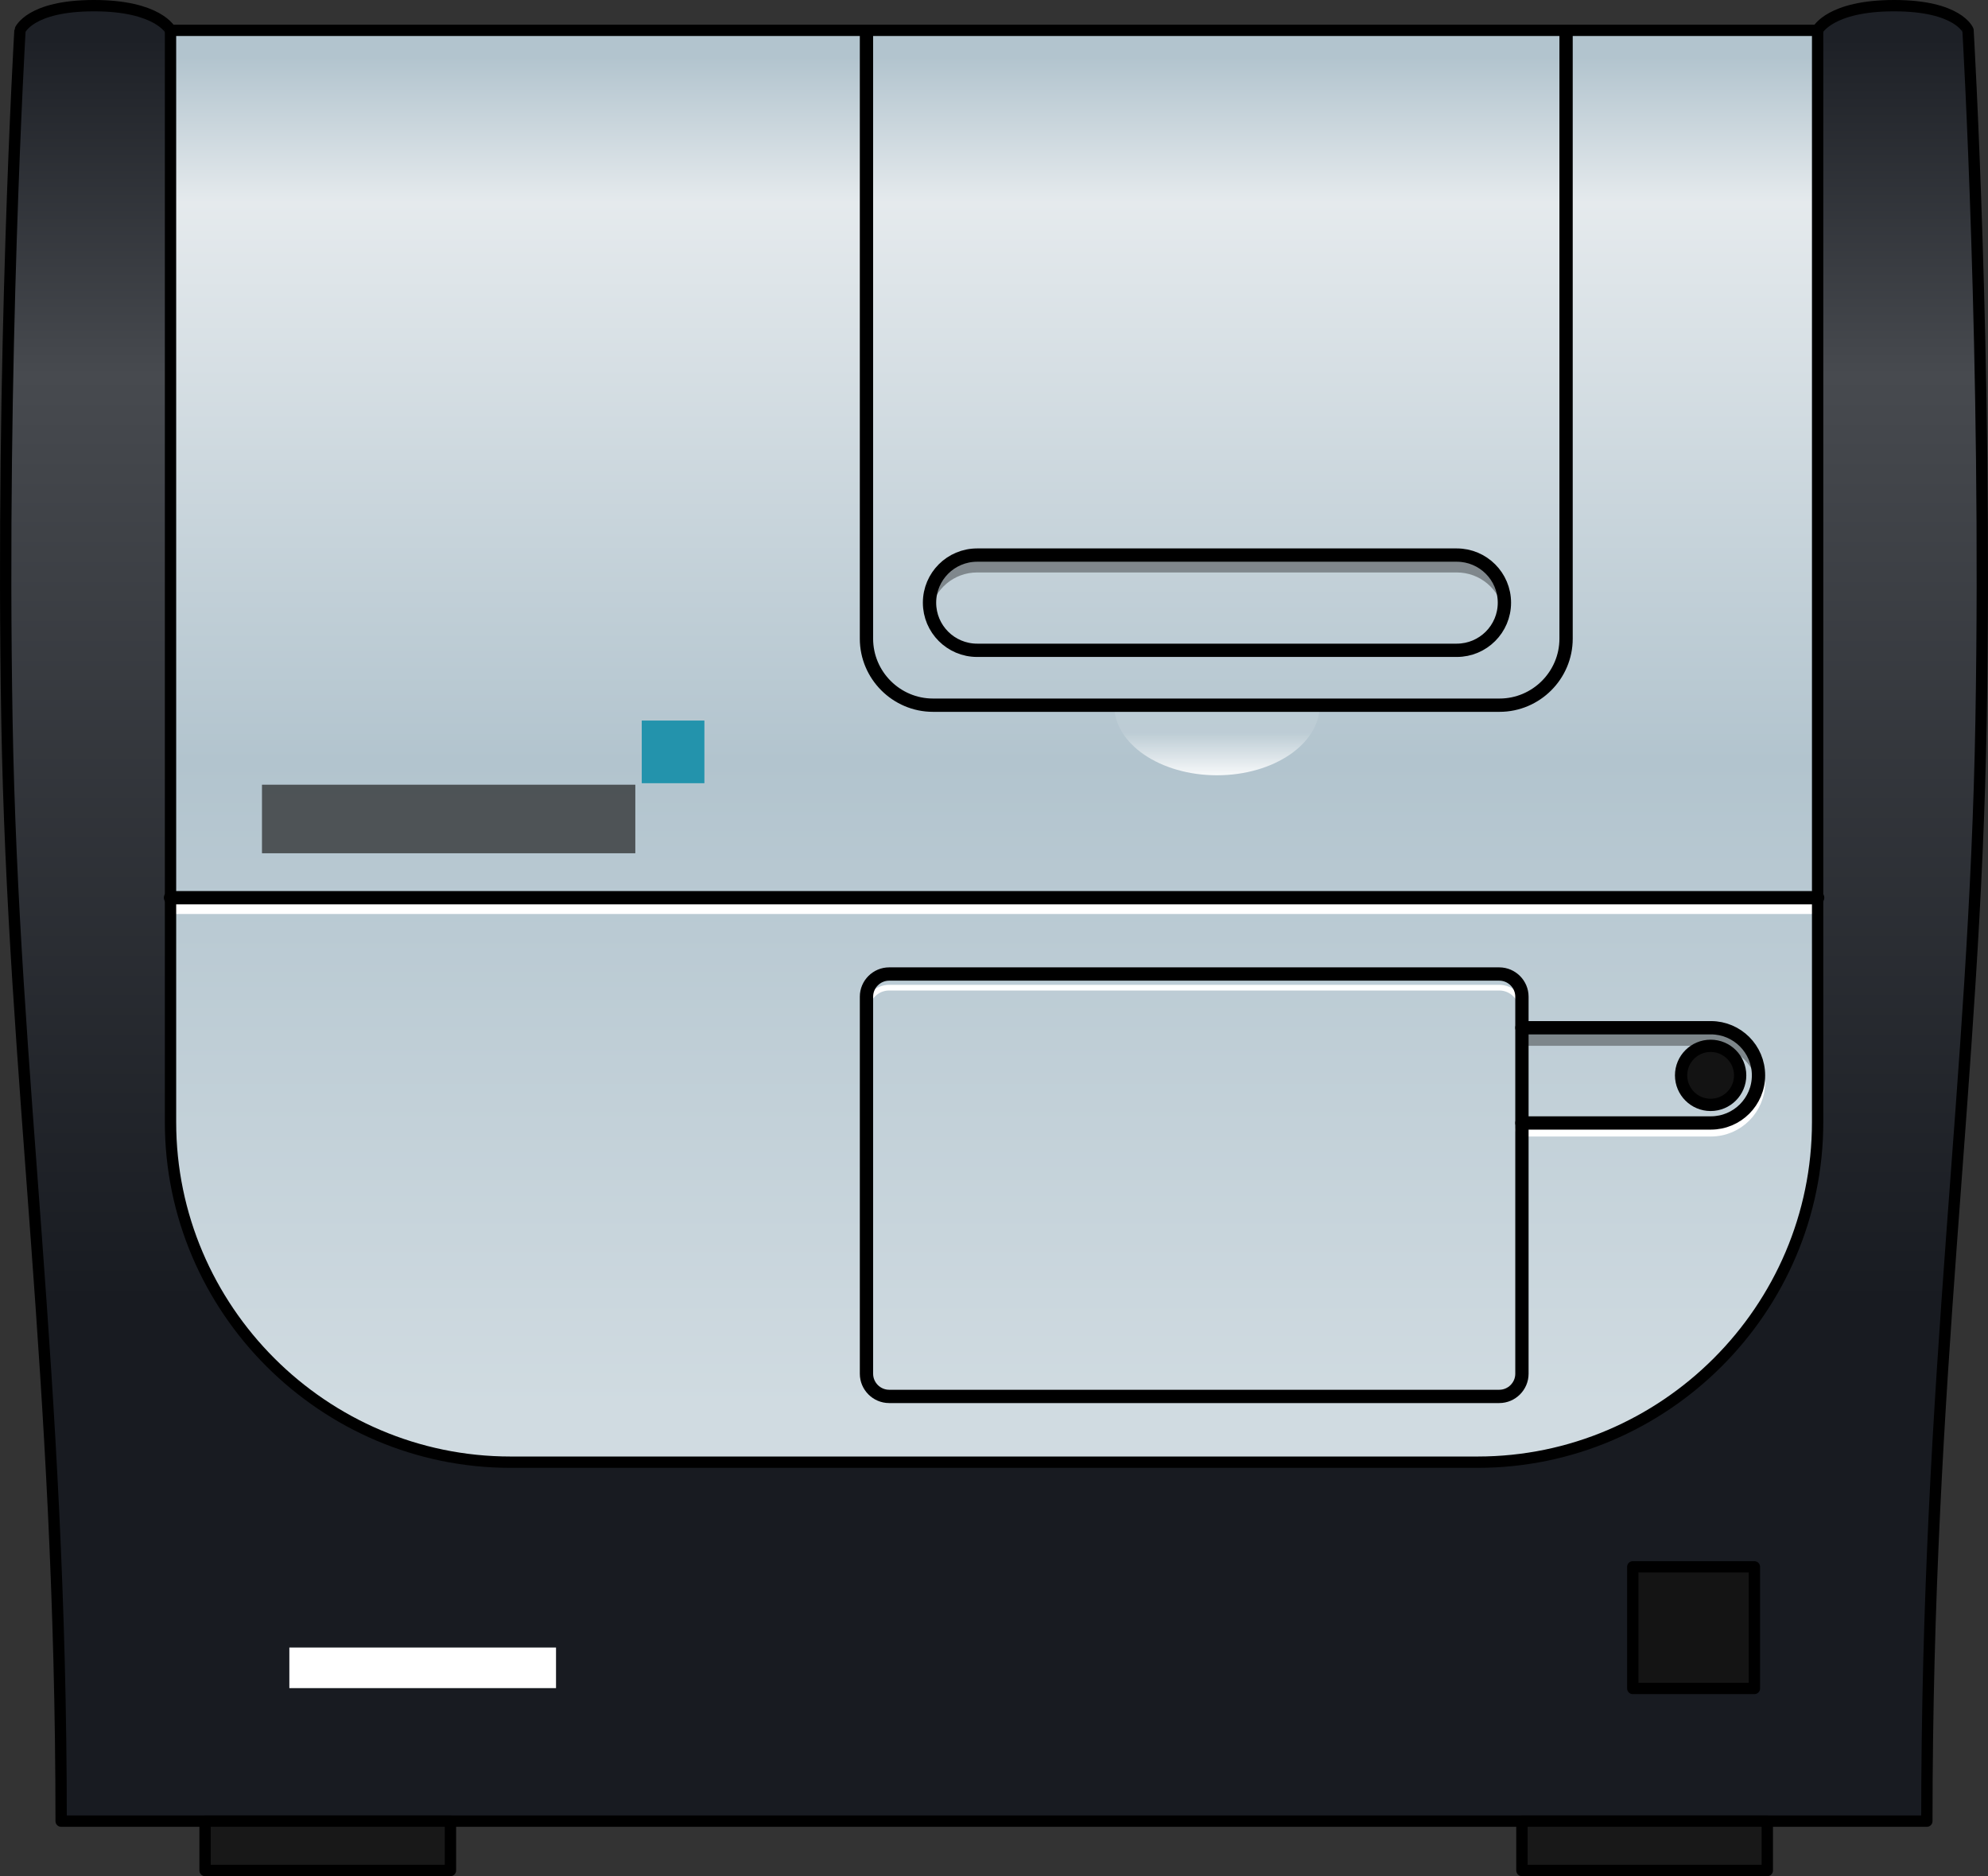 <?xml version="1.0" encoding="utf-8"?>
<!-- Generator: Adobe Illustrator 16.0.0, SVG Export Plug-In . SVG Version: 6.00 Build 0)  -->
<!DOCTYPE svg PUBLIC "-//W3C//DTD SVG 1.1//EN" "http://www.w3.org/Graphics/SVG/1.1/DTD/svg11.dtd">
<svg version="1.1" id="Layer_1" xmlns="http://www.w3.org/2000/svg" xmlns:xlink="http://www.w3.org/1999/xlink" x="0px" y="0px"
	 width="293.08px" height="276.576px" viewBox="0 0 293.08 276.576" enable-background="new 0 0 293.08 276.576"
	 xml:space="preserve">
<rect x="0" y="0" width="293.08" height="276.576" fill="#333333" stroke="none"/>
<g>
	<linearGradient id="SVGID_1_" gradientUnits="userSpaceOnUse" x1="146.54" y1="254.674" x2="146.54" y2="5.757">
		<stop  offset="0.253" style="stop-color:#181B21"/>
		<stop  offset="0.801" style="stop-color:#474A4F"/>
		<stop  offset="1" style="stop-color:#1D2026"/>
	</linearGradient>
	
		<path fill="url(#SVGID_1_)" stroke="#000000" stroke-width="1.671" stroke-linecap="round" stroke-linejoin="round" stroke-miterlimit="10" d="
		M290.135,4.469c0-0.001-1.423-3.634-10.899-3.634s-11.294,3.633-11.294,3.634L108.15,101.344l-3.344-22.801L25.138,4.469
		c0-0.001-1.818-3.634-11.296-3.634c-9.476,0-10.898,3.633-10.898,3.634c0,0-2.852,48.502-1.922,101.756
		c0.93,53.252,7.992,96.517,7.992,162.237c24.79,0,249.206,0,275.052,0c0-65.721,7.062-108.985,7.991-162.237
		C292.988,52.971,290.135,4.469,290.135,4.469z"/>
	<linearGradient id="SVGID_2_" gradientUnits="userSpaceOnUse" x1="146.551" y1="207.272" x2="146.551" y2="8.438">
		<stop  offset="0" style="stop-color:#D0DBE1"/>
		<stop  offset="0.478" style="stop-color:#B2C4CE"/>
		<stop  offset="0.892" style="stop-color:#E5EAED"/>
		<stop  offset="1" style="stop-color:#B2C4CE"/>
	</linearGradient>
	<path fill="url(#SVGID_2_)" d="M267.963,4.469v160.953c0,27.568-22.557,50.125-50.125,50.125H75.262
		c-27.568,0-50.124-22.557-50.124-50.125V4.469H267.963z"/>
	<path opacity="0.5" fill="#121212" d="M221.074,104.373h-83.529c-5.637,0-10.223-4.585-10.223-10.222V4.469
		c0-0.23,0.188-0.418,0.418-0.418c0.229,0,0.417,0.188,0.417,0.418v89.682c0,5.176,4.212,9.387,9.388,9.387h83.529
		c5.176,0,9.387-4.211,9.387-9.387V4.469c0-0.23,0.188-0.418,0.418-0.418c0.229,0,0.417,0.188,0.417,0.418v89.682
		C231.295,99.788,226.711,104.373,221.074,104.373z"/>
	<path opacity="0.5" fill="#181818" d="M221.028,206.269h-89.946c-2.073,0-3.76-1.687-3.76-3.759v-55.584
		c0-2.072,1.687-3.759,3.76-3.759h89.946c2.073,0,3.76,1.687,3.76,3.759v55.584C224.788,204.583,223.101,206.269,221.028,206.269z
		 M131.082,144.002c-1.612,0-2.925,1.312-2.925,2.924v55.584c0,1.612,1.313,2.924,2.925,2.924h89.946
		c1.612,0,2.925-1.312,2.925-2.924v-55.584c0-1.612-1.313-2.924-2.925-2.924H131.082z"/>
	<path fill="#FFFFFF" d="M224.37,149.354c-0.229,0-0.417-0.188-0.417-0.418c0-1.612-1.313-2.923-2.925-2.923h-89.946
		c-1.612,0-2.925,1.311-2.925,2.923c0,0.23-0.188,0.418-0.417,0.418c-0.23,0-0.418-0.188-0.418-0.418
		c0-2.071,1.687-3.759,3.76-3.759h89.946c2.073,0,3.76,1.688,3.76,3.759C224.788,149.167,224.599,149.354,224.37,149.354z"/>
	<path opacity="0.4" fill="#191919" d="M259.113,159.855c0.084-0.431,0.134-0.874,0.134-1.331c0-3.878-3.142-7.018-7.018-7.02
		H224.37v2.665h27.859C255.648,154.17,258.489,156.617,259.113,159.855z"/>
	<path opacity="0.4" fill="#191919" d="M144.053,84.388h70.716c3.438,0.002,6.285,2.475,6.889,5.738
		c0.076-0.416,0.129-0.84,0.129-1.279c0-3.879-3.141-7.018-7.018-7.02h-70.716c-3.875,0-7.019,3.141-7.019,7.02
		c0,0.439,0.053,0.863,0.13,1.279C137.767,86.861,140.617,84.388,144.053,84.388z"/>
	<linearGradient id="SVGID_3_" gradientUnits="userSpaceOnUse" x1="179.411" y1="117.102" x2="179.411" y2="104.499">
		<stop  offset="0.156" style="stop-color:#FFFFFF"/>
		<stop  offset="0.726" style="stop-color:#FFFFFF;stop-opacity:0.1"/>
	</linearGradient>
	<path fill="url(#SVGID_3_)" d="M194.566,103.955c0,5.704-6.785,10.331-15.155,10.331s-15.154-4.627-15.154-10.331"/>
	<rect x="25.138" y="133.066" fill="#FFFFFF" width="242.825" height="1.671"/>
	
		<line fill="none" stroke="#000000" stroke-width="1.961" stroke-linecap="round" stroke-linejoin="round" stroke-miterlimit="10" x1="25.138" y1="132.335" x2="267.963" y2="132.335"/>
	
		<path fill="none" stroke="#000000" stroke-width="1.671" stroke-linecap="round" stroke-linejoin="round" stroke-miterlimit="10" d="
		M267.963,4.469v160.953c0,27.568-22.557,50.125-50.125,50.125H75.262c-27.568,0-50.124-22.557-50.124-50.125V4.469H267.963z"/>
	
		<rect x="30.232" y="268.462" fill="#181818" stroke="#000000" stroke-width="1.671" stroke-linecap="round" stroke-linejoin="round" stroke-miterlimit="10" width="36.175" height="7.278"/>
	
		<rect x="224.37" y="268.462" fill="#181818" stroke="#000000" stroke-width="1.671" stroke-linecap="round" stroke-linejoin="round" stroke-miterlimit="10" width="36.175" height="7.278"/>
	
		<path fill="none" stroke="#000000" stroke-width="1.961" stroke-linecap="round" stroke-linejoin="round" stroke-miterlimit="10" d="
		M221.787,88.847c0-3.879-3.141-7.018-7.018-7.02l0,0h-70.716c-3.875,0-7.019,3.141-7.019,7.02c0,3.875,3.144,7.017,7.019,7.017
		h70.716l0,0C218.646,95.862,221.787,92.722,221.787,88.847z"/>
	
		<path fill="none" stroke="#FFFFFF" stroke-width="1.961" stroke-linecap="round" stroke-linejoin="round" stroke-miterlimit="10" d="
		M252.229,139.74"/>
	
		<path fill="none" stroke="#FFFFFF" stroke-width="1.961" stroke-linecap="round" stroke-linejoin="round" stroke-miterlimit="10" d="
		M224.37,166.558h27.859l0,0c3.876-0.001,7.018-3.141,7.018-7.016"/>
	
		<path fill="none" stroke="#000000" stroke-width="1.961" stroke-linecap="round" stroke-linejoin="round" stroke-miterlimit="10" d="
		M224.37,165.541h27.859l0,0c3.876-0.002,7.018-3.142,7.018-7.017c0-3.878-3.142-7.018-7.018-7.02l0,0H224.37"/>
	
		<path fill="none" stroke="#000000" stroke-width="1.961" stroke-linecap="round" stroke-linejoin="round" stroke-miterlimit="10" d="
		M224.37,202.51c0,1.837-1.505,3.342-3.342,3.342h-89.946c-1.837,0-3.342-1.505-3.342-3.342v-55.584
		c0-1.837,1.505-3.342,3.342-3.342h89.946c1.837,0,3.342,1.505,3.342,3.342V202.51z"/>
	
		<circle fill="#131313" stroke="#000000" stroke-width="1.81" stroke-linecap="round" stroke-linejoin="round" stroke-miterlimit="10" cx="252.189" cy="158.524" r="4.354"/>
	<rect x="42.657" y="242.868" fill="#FFFFFF" width="39.314" height="5.986"/>
	<rect x="38.622" y="115.676" opacity="0.7" fill="#232323" width="55.041" height="10.108"/>
	
		<rect x="240.713" y="230.974" fill="#141414" stroke="#000000" stroke-width="1.671" stroke-linecap="round" stroke-linejoin="round" stroke-miterlimit="10" width="17.929" height="17.929"/>
	<rect x="94.61" y="106.221" fill="#2393AC" width="9.235" height="9.235"/>
	<path fill="none" stroke="#000000" stroke-width="1.961" stroke-linejoin="round" stroke-miterlimit="10" d="M230.878,4.469
		v89.682c0,5.392-4.412,9.804-9.805,9.804h-83.529c-5.393,0-9.805-4.412-9.805-9.804V4.469"/>
</g>
</svg>
